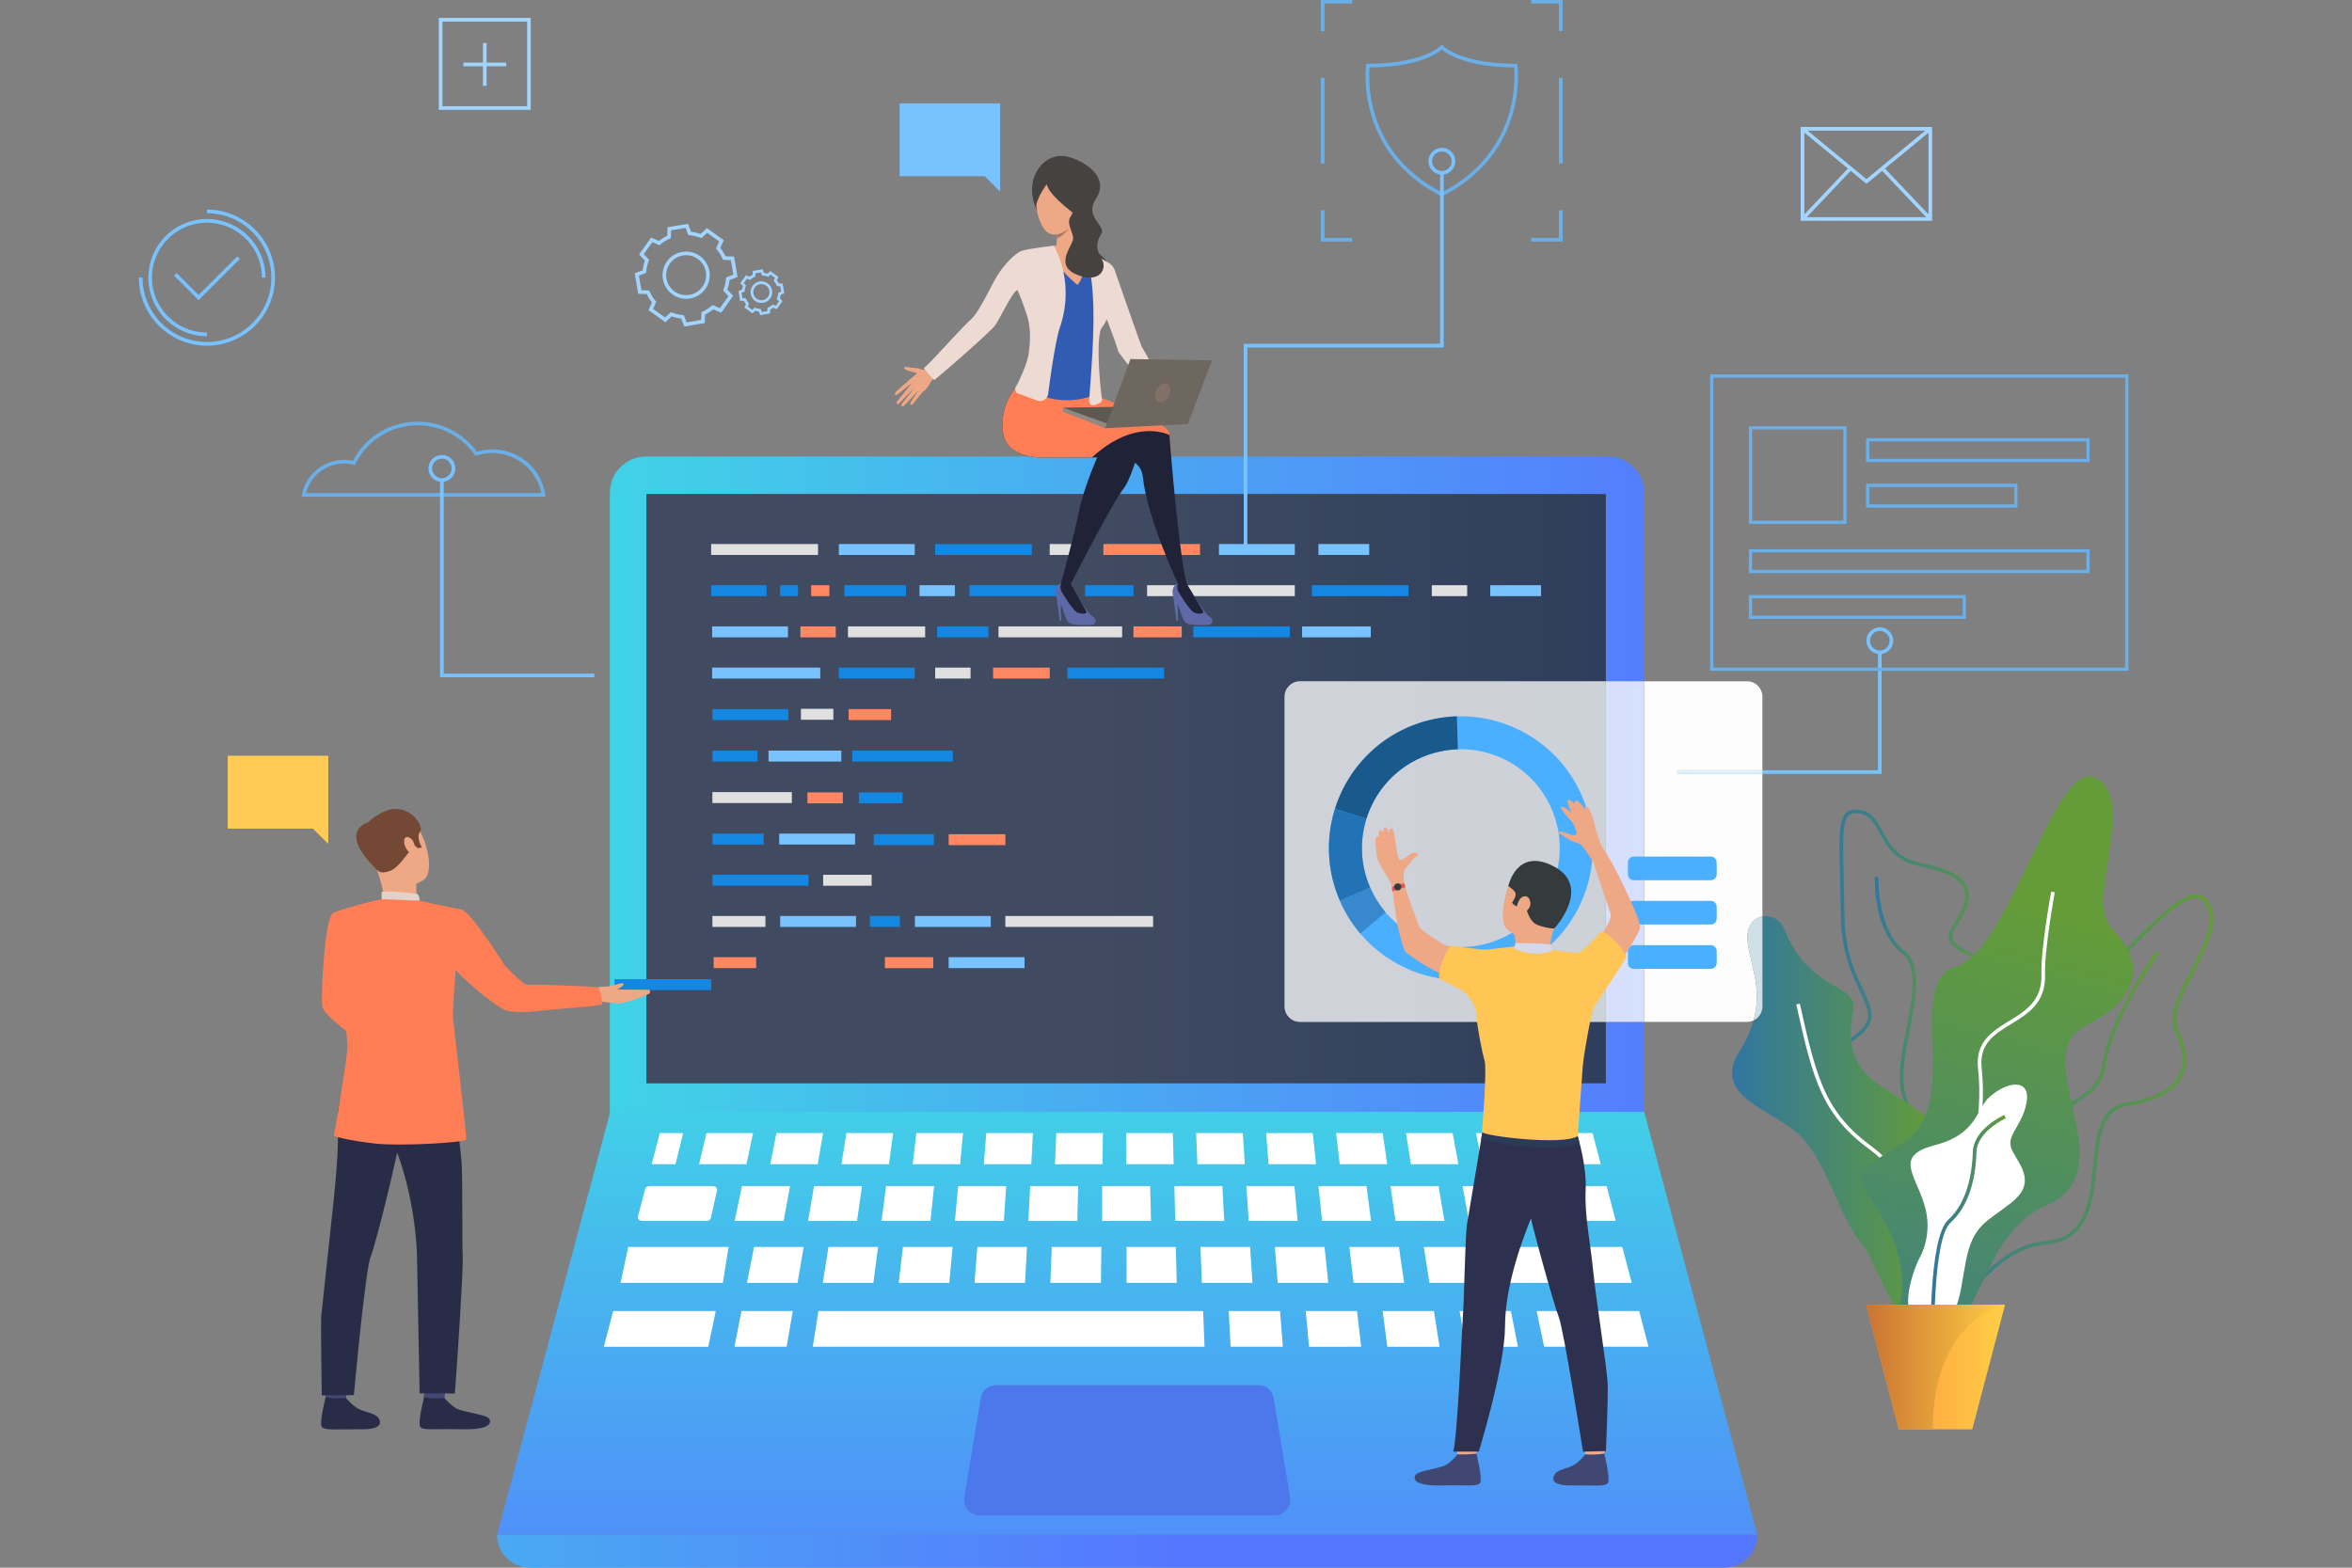 <svg xmlns="http://www.w3.org/2000/svg" xmlns:xlink="http://www.w3.org/1999/xlink" width="990" height="660" xmlns:v="https://vecta.io/nano"><rect width="100%" height="100%" fill="#808080" stroke="none"/><style><![CDATA[.B{fill:#eea886}.C{fill:#1487e3}.D{fill:#78c2ff}.E{fill:#e0e0e0}.F{fill:#ff8761}.G{fill:#ff7e55}.H{fill:#6069a8}.I{fill:#202338}.J{fill:#464240}]]></style><defs><clipPath id="A"><path d="M4546 1352.67H1841.72v1908.37c0 52.3 42.42 94.73 94.74 94.73h2514.8c52.33 0 94.74-42.42 94.74-94.73v-493.1h-100.38v489.7h-2508.3V1716.77h2508.3v160.63H4546v-524.73"/></clipPath><linearGradient x1="1760.15" y1="2354.22" x2="4764.44" y2="2354.22" spreadMethod="pad" id="B" xlink:href="#h"><stop offset="0" stop-color="#40d5e6"/><stop offset="1" stop-color="#57f"/></linearGradient><clipPath id="C"><path d="M4445.62 1716.77h-2508.3v1540.88h2508.3v-489.7h-799.68c-22.17 0-40.14-17.97-40.14-40.14v-810.26c0-22.17 17.97-40.15 40.14-40.15h799.68v-160.63"/></clipPath><linearGradient x1="1937.32" y1="2487.21" x2="4445.62" y2="2487.21" spreadMethod="pad" id="D" xlink:href="#h"><stop offset="0" stop-color="#404b61"/><stop offset=".468" stop-color="#404b61"/><stop offset="1" stop-color="#2f3e5c"/></linearGradient><clipPath id="E"><path d="M5255.93 1060.57c-34.08 155.74 39.56 194.6 110.77 232.18 58.2 30.73 113.17 59.73 110.24 151.52-3.88 121.68 79 165.94 152.14 205 54.4 29.06 105.8 56.5 113.45 111.87 18.45 133.22 141.33 298.8 142.56 300.45l7.64-5.7c-1.23-1.62-122.65-165.27-140.75-296.06-8.33-60.16-61.8-88.72-118.4-118.96-74.14-39.6-150.8-80.53-147.1-196.3 3.12-97.73-57.1-129.5-115.3-160.24-71.2-37.57-138.44-73.06-105.9-221.72z"/></clipPath><linearGradient x1="5247.35" y1="1561.07" x2="5892.731" y2="1561.07" spreadMethod="pad" id="F" xlink:href="#h"><stop offset="0" stop-color="#3076a1"/><stop offset="1" stop-color="#639c38"/></linearGradient><clipPath id="G"><path d="M5203.25 1176.7c30.98-42.92 59.1-64.77 85.88-66.76 37.43-2.77 71.54 32.77 111.04 73.9 50.9 53 108.58 113.08 195.78 120.62 104.73 9.07 114.05 103.14 123.07 194.1 8.06 81.3 15.66 158.1 90.15 168.9 70.2 10.17 115.37 33.73 134.27 70.05 15.76 30.27 12.47 69.36-9.55 113.04-20.85 41.36 9.23 99.62 41.07 161.27 34.55 66.9 70.26 136.07 34.47 178.7-5.4 6.42-11.93 9.68-19.98 9.98-40.43 1.34-109.03-69.25-181.63-144.1-84.15-86.76-171.14-176.42-234.8-176.43l-2.43.04c-57.53 2.14-77.45-64.94-100.5-142.6-25.32-85.36-54.03-182.1-142.78-203.24-70.8-16.87-101.8-26.27-110.36-40.84-6.06-10.27-1.9-25.12 5.02-49.73 5.08-18.12 11.4-40.67 16.16-70.34 18.6-115.96-24.1-182.1-34.88-196.6zm90.08-76.44c-1.63 0-3.26.06-4.9.18-30.8 2.28-60.98 25.7-95 73.63l-2.13 3 2.4 2.82c.54.67 55.08 67.12 35.06 191.9-4.68 29.12-10.92 51.4-15.94 69.28-7.33 26.12-12.16 43.36-4.06 57.13 10.3 17.47 38.08 26.63 116.38 45.28 83.38 19.86 111.25 113.8 135.85 196.68 23.17 78.06 45.1 151.7 109.98 149.4 59.62-2.28 150.16 91.14 230.03 173.5 74.13 76.4 144.08 148.4 188.82 146.98 10.74-.4 19.8-4.9 26.93-13.38 39.88-47.5 2.68-119.54-33.3-189.2-30.7-59.43-59.68-115.57-41.03-152.6 23.45-46.52 26.74-88.63 9.5-121.73-20.4-39.18-67.95-64.45-141.35-75.08-67.1-9.74-74.35-82.92-82.04-160.4-8.95-90.43-19.12-192.9-131.73-202.66-83.62-7.24-140-65.94-189.72-117.73-39.55-41.2-73.93-77-113.72-77z"/></clipPath><linearGradient x1="5191.28" y1="1655.17" x2="6033.917" y2="1655.17" spreadMethod="pad" id="H" xlink:href="#h"><stop offset="0" stop-color="#3076a1"/><stop offset="1" stop-color="#639c38"/></linearGradient><clipPath id="I"><path d="M5098.3 2422.88c-7.45 0-13.04-1.75-17.2-5.28-17.53-14.92-16.17-65.8-13.7-158.15l2.2-105.56c1.06-91.28 28.6-149.52 48.7-192.05 27.67-58.57 44.38-93.9-46-146-35.43-20.43-55.93-43.93-62.65-71.85-13.03-54.2 28.86-118.74 69.38-181.17 15.73-24.25 32-49.3 44.9-73.54 16.74-31.43 33.68-79.7 51.62-130.8 34.87-99.32 74.4-211.9 118.8-215.94 16.95-1.5 34.78 13.84 53 45.7 42.68 74.7 40.25 139.22 37.45 213.96-3.74 99.9-8 213.16 97.78 380.33 42.48 67.17 57.2 120.08 45 161.75-14.95 51-67.57 75.57-114 97.23-34.38 16.04-64.1 29.9-70.1 52.1-2.97 10.97.03 22.73 9.17 35.98 28.8 41.7 38.33 73.1 29.17 96-13.2 33.03-66.8 48.34-117.53 58.95-63.88 13.38-85.63 54-103.1 86.62-13.1 24.43-24.4 45.52-49.7 50.33-4.9.94-9.28 1.4-13.13 1.4zm198.52-1290a33.94 33.94 0 0 0-3.34.16c-50.5 4.6-89.35 115.25-126.9 222.26-17.82 50.76-34.65 98.7-51.05 129.48-12.7 23.88-28.86 48.77-44.5 72.85-41.6 64.1-84.64 130.4-70.63 188.58 7.36 30.6 29.32 56.07 67.14 77.87 82.78 47.7 70.05 74.64 42.15 133.67-20.48 43.32-48.52 102.65-49.6 196l-2.2 105.43c-2.64 98.4-3.96 147.78 17.05 165.65 8.7 7.4 20.87 9.3 38.3 6 29.8-5.67 42.68-29.74 56.33-55.2 17.4-32.5 37.13-69.32 96.66-81.78 55.87-11.7 109.6-27.63 124.43-64.76 10.43-26.1.57-60.43-30.18-104.95-7.45-10.8-10-19.97-7.8-28.06 4.87-17.93 32.7-30.9 64.94-45.95 45.86-21.4 102.95-48.05 119.12-103.2 13.03-44.46-2.05-99.9-46.1-169.5-104.2-164.68-100-276.37-96.3-374.9 2.75-73.02 5.33-141.98-38.7-219.03-19.43-34.02-38.7-50.6-58.78-50.62z"/></clipPath><linearGradient x1="4997.69" y1="1782.66" x2="5541.215" y2="1782.66" spreadMethod="pad" id="J" xlink:href="#h"><stop offset="0" stop-color="#3076a1"/><stop offset="1" stop-color="#639c38"/></linearGradient><clipPath id="K"><path d="M5297.8 1073.84l-9.08 2.87c50.9 160.95-41.2 522.06-68.64 609.94-13.5 43.2-1.03 108.27 11.04 171.18 15.58 81.25 31.7 165.28-9.4 196.77-77.15 59.15-73.08 196-72.88 201.8l9.52-.36c-.04-1.36-4.07-137.73 69.16-193.88 45.77-35.07 29.1-122.03 12.95-206.12-11.83-61.76-24.08-125.6-11.3-166.55 33.97-108.68 119.44-455.1 68.64-615.65z"/></clipPath><linearGradient x1="5148.75" y1="1665.12" x2="5313.545" y2="1665.12" spreadMethod="pad" id="L" xlink:href="#h"><stop offset="0" stop-color="#3076a1"/><stop offset="1" stop-color="#639c38"/></linearGradient><clipPath id="M"><path d="M5229.57 1111.08c-37.23 0-71.77 131.27-119.07 191.46-55.8 71.02-78.63 182.63-144.58 263.8-65.94 81.16-251.1 106.52-169.93 235.88 17.92 28.55 29.28 54.75 36.03 79.08 13.55 6.45 22.9 20.26 22.9 36.26V2153a48.49 48.49 0 0 0 8.93.83c19.6 0 39.78-11.68 48.8-34.57 65.95-167.4 194.74-139.1 179.94-212.3-33.54-165.9 68.63-188.43 170.23-262 101.6-73.55 0-145.8-5.07-259.95s37.9-196.6-7.76-260c-6.96-9.66-13.74-13.9-20.43-13.9"/></clipPath><linearGradient x1="4775.78" y1="1632.46" x2="5307.801" y2="1632.46" spreadMethod="pad" id="N" xlink:href="#h"><stop offset="0" stop-color="#3076a1"/><stop offset="1" stop-color="#639c38"/></linearGradient><clipPath id="O"><path d="M5209.98 1122.3s37.52 92.8-30.77 224.7c-68.3 131.92-123.57 111.62 41.06 213.1 164.62 101.47 1.03 421.1 141.17 461.68 140.14 40.6 261.9 557.93 368.45 492.05 106.55-65.87-35.52-319.55 40.58-395.65 76.1-76.1 86.26-172.95-71.02-251.35-157.3-78.42 111.62-377.77-101.47-469.1s-151.97-449.4-388-275.44z"/></clipPath><linearGradient x1="5131.99" y1="427.07" x2="5579.599" y2="2167.77" spreadMethod="pad" id="P" xlink:href="#h"><stop offset="0" stop-color="#3076a1"/><stop offset="1" stop-color="#639c38"/></linearGradient><clipPath id="Q"><path d="M5295 1024.7c-.27 11.75-5.96 288.5 45.8 335.08 52.86 47.58 63 131.66 64.36 177.53 1.77 59.8 79 95.28 82.3 96.75l3.9-8.68c-.75-.34-75.1-34.53-76.68-88.34-1.7-57.9-14.8-136.9-67.52-184.34-48.53-43.7-42.7-324.95-42.64-327.8z"/></clipPath><linearGradient x1="5294.7" y1="1329.39" x2="5491.38" y2="1329.39" spreadMethod="pad" id="R" xlink:href="#h"><stop offset="0" stop-color="#3076a1"/><stop offset="1" stop-color="#639c38"/></linearGradient><clipPath id="S"><path d="M5489.43 1137.66l-85.87-325.762h-191.9l-85.85 325.762z"/></clipPath><linearGradient x1="5125.82" y1="974.79" x2="5489.433" y2="974.79" spreadMethod="pad" id="T" xlink:href="#h"><stop offset="0" stop-color="#ff9340"/><stop offset="1" stop-color="#ffce45"/></linearGradient><clipPath id="U"><path d="M5489.43 1137.66s-189.02-35.5-189.02-325.762h-88.74l-85.85 325.762z"/></clipPath><linearGradient x1="5125.82" y1="974.79" x2="5489.433" y2="974.79" spreadMethod="pad" id="V" xlink:href="#h"><stop offset="0" stop-color="#c97332"/><stop offset="1" stop-color="#ffce45"/></linearGradient><clipPath id="W"><path d="M4545.9 1641.88H1842.67L1546.85 536.21H4841.7z"/></clipPath><linearGradient x1="3194.28" y1="1748.77" x2="3194.28" y2="83.01" spreadMethod="pad" id="X" xlink:href="#h"><stop offset="0" stop-color="#40d5e6"/><stop offset="1" stop-color="#57f"/></linearGradient><clipPath id="Y"><path d="M4755.62 450.13h-3122.7c-47.53 0-86.07 38.543-86.07 86.082H4841.7c0-47.54-38.54-86.082-86.08-86.082z"/></clipPath><linearGradient x1="19.736" y1="493.16" x2="3314.586" y2="493.16" spreadMethod="pad" id="Z" xlink:href="#h"><stop offset="0" stop-color="#40d5e6"/><stop offset="1" stop-color="#57f"/></linearGradient><clipPath id="a"><path d="M4814.78 1877.4H4546v890.55h268.78c22.17 0 40.15-17.97 40.15-40.14v-192.44h-222.3v-9.54h222.3V2153c-22.95-4.3-42.53-25.42-38.65-64.18 5.92-59.3 39.58-121.68 15.74-207.53-5.22-2.5-11.07-3.9-17.24-3.9"/></clipPath><clipPath id="b"><path d="M4445.62 1877.4H4546v890.55h-100.38z"/></clipPath><linearGradient x1="1760.15" y1="2354.22" x2="4764.44" y2="2354.22" spreadMethod="pad" id="c" xlink:href="#h"><stop offset="0" stop-color="#d1f5f9"/><stop offset="1" stop-color="#d6deff"/></linearGradient><clipPath id="d"><path d="M4445.62 1877.4h-799.68c-22.17 0-40.14 17.98-40.14 40.15v810.26c0 22.17 17.97 40.14 40.14 40.14h799.68V1877.4"/></clipPath><linearGradient x1="1937.32" y1="2487.21" x2="4445.62" y2="2487.21" spreadMethod="pad" id="e" xlink:href="#h"><stop offset="0" stop-color="#d1d4d9"/><stop offset=".468" stop-color="#d1d4d9"/><stop offset="1" stop-color="#cdd1d8"/></linearGradient><clipPath id="f"><path d="M4832.02 1881.3c23.84 85.85-9.82 148.23-15.74 207.53-3.88 38.76 15.7 59.9 38.65 64.18v-235.45c0-16-9.36-29.8-22.9-36.26"/></clipPath><linearGradient x1="4775.78" y1="1632.46" x2="5307.801" y2="1632.46" spreadMethod="pad" id="g" xlink:href="#h"><stop offset="0" stop-color="#cddee9"/><stop offset="1" stop-color="#dae7cf"/></linearGradient><linearGradient id="h" gradientUnits="userSpaceOnUse"/></defs><g transform="matrix(1.61 0 0 -1.61 -39.821 732.464)"><g transform="scale(.1)"><g clip-path="url(#A)"><path d="M4546 1352.67H1841.72v1908.37c0 52.3 42.42 94.73 94.74 94.73h2514.8c52.33 0 94.74-42.42 94.74-94.73v-493.1h-100.38v489.7h-2508.3V1716.77h2508.3v160.63H4546v-524.73" fill="url(#B)"/></g><g clip-path="url(#C)"><path d="M4445.62 1716.77h-2508.3v1540.88h2508.3v-489.7h-799.68c-22.17 0-40.14-17.97-40.14-40.14v-810.26c0-22.17 17.97-40.15 40.14-40.15h799.68v-160.63" fill="url(#D)"/></g></g><path d="M104.757 326.007h61.502c-1.2 6.005-6.592 10.466-12.768 10.466a12.99 12.99 0 0 1-4.102-.66l-.337-.1-.203.3c-3.412 4.842-8.976 7.732-14.887 7.732A18.1 18.1 0 0 1 117.7 333.69l-.17-.34-.37.1c-.795.197-1.616.296-2.44.296-4.714 0-8.813-3.217-9.962-7.73zm62.627-.954h-63.802l.1.568a11.25 11.25 0 0 0 11.026 9.07 11.15 11.15 0 0 0 2.3-.239c3.324 6.317 9.782 10.225 16.943 10.225 6.103 0 11.856-2.928 15.462-7.852a13.94 13.94 0 0 0 4.067.602c6.942 0 12.75-4.973 13.808-11.824l.085-.55m215.433 112.273c-.287-3.033-1.24-22.25 18.885-32.666 20.127 10.416 19.173 29.633 18.886 32.666-12.5.078-17.586 3.56-18.886 4.664-1.3-1.105-6.387-4.586-18.885-4.664zm18.885-33.738l-.216.1c-22.642 11.56-19.6 33.947-19.568 34.172l.06.408h.4c14.396 0 18.92 4.64 18.964 4.685l.35.373.35-.374c.043-.045 4.567-4.684 18.962-4.684h.4l.06-.408c.033-.225 3.074-22.612-19.57-34.172l-.216-.1" fill="#6aafe8"/><g transform="scale(.1)"><g clip-path="url(#E)"><path d="M5255.93 1060.57c-34.08 155.74 39.56 194.6 110.77 232.18 58.2 30.73 113.17 59.73 110.24 151.52-3.88 121.68 79 165.94 152.14 205 54.4 29.06 105.8 56.5 113.45 111.87 18.45 133.22 141.33 298.8 142.56 300.45l7.64-5.7c-1.23-1.62-122.65-165.27-140.75-296.06-8.33-60.16-61.8-88.72-118.4-118.96-74.14-39.6-150.8-80.53-147.1-196.3 3.12-97.73-57.1-129.5-115.3-160.24-71.2-37.57-138.44-73.06-105.9-221.72l-9.3-2.04" fill="url(#F)"/></g><g clip-path="url(#G)"><path d="M5203.25 1176.7c30.98-42.92 59.1-64.77 85.88-66.76 37.43-2.77 71.54 32.77 111.04 73.9 50.9 53 108.58 113.08 195.78 120.62 104.73 9.07 114.05 103.14 123.07 194.1 8.06 81.3 15.66 158.1 90.15 168.9 70.2 10.17 115.37 33.73 134.27 70.05 15.76 30.27 12.47 69.36-9.55 113.04-20.85 41.36 9.23 99.62 41.07 161.27 34.55 66.9 70.26 136.07 34.47 178.7-5.4 6.42-11.93 9.68-19.98 9.98-40.43 1.34-109.03-69.25-181.63-144.1-84.15-86.76-171.14-176.42-234.8-176.43l-2.43.04c-57.53 2.14-77.45-64.94-100.5-142.6-25.32-85.36-54.03-182.1-142.78-203.24-70.8-16.87-101.8-26.27-110.36-40.84-6.06-10.27-1.9-25.12 5.02-49.73 5.08-18.12 11.4-40.67 16.16-70.34 18.6-115.96-24.1-182.1-34.88-196.6zm90.08-76.44c-1.63 0-3.26.06-4.9.18-30.8 2.28-60.98 25.7-95 73.63l-2.13 3 2.4 2.82c.54.67 55.08 67.12 35.06 191.9-4.68 29.12-10.92 51.4-15.94 69.28-7.33 26.12-12.16 43.36-4.06 57.13 10.3 17.47 38.08 26.63 116.38 45.28 83.38 19.86 111.25 113.8 135.85 196.68 23.17 78.06 45.1 151.7 109.98 149.4 59.62-2.28 150.16 91.14 230.03 173.5 74.13 76.4 144.08 148.4 188.82 146.98 10.74-.4 19.8-4.9 26.93-13.38 39.88-47.5 2.68-119.54-33.3-189.2-30.7-59.43-59.68-115.57-41.03-152.6 23.45-46.52 26.74-88.63 9.5-121.73-20.4-39.18-67.95-64.45-141.35-75.08-67.1-9.74-74.35-82.92-82.04-160.4-8.95-90.43-19.12-192.9-131.73-202.66-83.62-7.24-140-65.94-189.72-117.73-39.55-41.2-73.93-77-113.72-77" fill="url(#H)"/></g><g clip-path="url(#I)"><path d="M5098.3 2422.88c-7.45 0-13.04-1.75-17.2-5.28-17.53-14.92-16.17-65.8-13.7-158.15l2.2-105.56c1.06-91.28 28.6-149.52 48.7-192.05 27.67-58.57 44.38-93.9-46-146-35.43-20.43-55.93-43.93-62.65-71.85-13.03-54.2 28.86-118.74 69.38-181.17 15.73-24.25 32-49.3 44.9-73.54 16.74-31.43 33.68-79.7 51.62-130.8 34.87-99.32 74.4-211.9 118.8-215.94 16.95-1.5 34.78 13.84 53 45.7 42.68 74.7 40.25 139.22 37.45 213.96-3.74 99.9-8 213.16 97.78 380.33 42.48 67.17 57.2 120.08 45 161.75-14.95 51-67.57 75.57-114 97.23-34.38 16.04-64.1 29.9-70.1 52.1-2.97 10.97.03 22.73 9.17 35.98 28.8 41.7 38.33 73.1 29.17 96-13.2 33.03-66.8 48.34-117.53 58.95-63.88 13.38-85.63 54-103.1 86.62-13.1 24.43-24.4 45.52-49.7 50.33-4.9.94-9.28 1.4-13.13 1.4zm198.52-1290a33.94 33.94 0 0 0-3.34.16c-50.5 4.6-89.35 115.25-126.9 222.26-17.82 50.76-34.65 98.7-51.05 129.48-12.7 23.88-28.86 48.77-44.5 72.85-41.6 64.1-84.64 130.4-70.63 188.58 7.36 30.6 29.32 56.07 67.14 77.87 82.78 47.7 70.05 74.64 42.15 133.67-20.48 43.32-48.52 102.65-49.6 196l-2.2 105.43c-2.64 98.4-3.96 147.78 17.05 165.65 8.7 7.4 20.87 9.3 38.3 6 29.8-5.67 42.68-29.74 56.33-55.2 17.4-32.5 37.13-69.32 96.66-81.78 55.87-11.7 109.6-27.63 124.43-64.76 10.43-26.1.57-60.43-30.18-104.95-7.45-10.8-10-19.97-7.8-28.06 4.87-17.93 32.7-30.9 64.94-45.95 45.86-21.4 102.95-48.05 119.12-103.2 13.03-44.46-2.05-99.9-46.1-169.5-104.2-164.68-100-276.37-96.3-374.9 2.75-73.02 5.33-141.98-38.7-219.03-19.43-34.02-38.7-50.6-58.78-50.62" fill="url(#J)"/></g><g clip-path="url(#K)"><path d="M5297.8 1073.84l-9.08 2.87c50.9 160.95-41.2 522.06-68.64 609.94-13.5 43.2-1.03 108.27 11.04 171.18 15.58 81.25 31.7 165.28-9.4 196.77-77.15 59.15-73.08 196-72.88 201.8l9.52-.36c-.04-1.36-4.07-137.73 69.16-193.88 45.77-35.07 29.1-122.03 12.95-206.12-11.83-61.76-24.08-125.6-11.3-166.55 33.97-108.68 119.44-455.1 68.64-615.65" fill="url(#L)"/></g><g clip-path="url(#M)"><path d="M5229.57 1111.08c-37.23 0-71.77 131.27-119.07 191.46-55.8 71.02-78.63 182.63-144.58 263.8-65.94 81.16-251.1 106.52-169.93 235.88 17.92 28.55 29.28 54.75 36.03 79.08 13.55 6.45 22.9 20.26 22.9 36.26V2153a48.49 48.49 0 0 0 8.93.83c19.6 0 39.78-11.68 48.8-34.57 65.95-167.4 194.74-139.1 179.94-212.3-33.54-165.9 68.63-188.43 170.23-262 101.6-73.55 0-145.8-5.07-259.95s37.9-196.6-7.76-260c-6.96-9.66-13.74-13.9-20.43-13.9" fill="url(#N)"/></g></g><path d="M532.392 111.03c-.056.337-5.696 33.77-18.325 42.934-12.878 9.343-15.218 17.974-19.716 38.328l.93.205c4.443-20.102 6.748-28.624 19.344-37.763 12.946-9.39 18.477-42.158 18.707-43.548l-.94-.156" fill="#fff"/><g clip-path="url(#O)" transform="scale(.1)"><path d="M5209.98 1122.3s37.52 92.8-30.77 224.7c-68.3 131.92-123.57 111.62 41.06 213.1 164.62 101.47 1.03 421.1 141.17 461.68 140.14 40.6 261.9 557.93 368.45 492.05 106.55-65.87-35.52-319.55 40.58-395.65 76.1-76.1 86.26-172.95-71.02-251.35-157.3-78.42 111.62-377.77-101.47-469.1s-151.97-449.4-388-275.44" fill="url(#P)"/></g><g fill="#fff"><path d="M527.507 102.387c-.024.12-2.315 12 4.924 27.353 7.375 15.64 10.905 32.74 9.444 45.74-.793 7.04 3.716 9.793 8.08 12.457 4.294 2.622 8.734 5.333 8.49 12.27-.22 6.266 2.43 20.955 2.544 21.577l.938-.17c-.028-.15-2.748-15.21-2.53-21.373.264-7.493-4.418-10.35-8.946-13.115-4.296-2.624-8.353-5.1-7.628-11.537 1.48-13.168-2.08-30.458-9.53-46.25-7.096-15.05-4.876-26.644-4.852-26.76l-.934-.19"/><path d="M544.726 167.952c4.785 4.444 11.113 5.085 9.795-1.508s-5.84-8.477-3.578-12.62 6.027-8.288-.377-13.375-9.984-5.65-11.868-15.26-1.507-16.167-9.796-16.577-5.086 11.68-2.45 17.144c0 0 3.956 6.233 1.318 14.42s-7.723 12.606 3.015 15.387 10.714 9.393 13.94 12.4"/></g><g transform="scale(.1)"><g clip-path="url(#Q)"><path d="M5295 1024.7c-.27 11.75-5.96 288.5 45.8 335.08 52.86 47.58 63 131.66 64.36 177.53 1.77 59.8 79 95.28 82.3 96.75l3.9-8.68c-.75-.34-75.1-34.53-76.68-88.34-1.7-57.9-14.8-136.9-67.52-184.34-48.53-43.7-42.7-324.95-42.64-327.8l-9.53-.2" fill="url(#R)"/></g><g clip-path="url(#S)"><path d="M5489.43 1137.66l-85.87-325.762h-191.9l-85.85 325.762h363.6" fill="url(#T)"/></g><g clip-path="url(#U)"><path d="M5489.43 1137.66s-189.02-35.5-189.02-325.762h-88.74l-85.85 325.762h363.6" fill="url(#V)"/></g></g><path d="M210.667 196.032h-25.272v2.862h25.272v-2.862" class="C"/><path d="M180.12 277.845h-40.335v51.582h.953v-50.63h39.382v-.953m170.727 33.99h-.953v53.2h51.33v44.732h.954V364.07h-51.33v-52.236m165.822-59.25h-53.407v.954h52.453v31h.954v-31.965" class="D"/><path d="M117.385 209.485s-1.143-16.046 1.99-17.966c1.964-1.204 9.795-5.26 9.563-6.023s-4.422-6.77-4.422-6.77-15.042 9.905-15.527 13.026c-.474 3.05.74 23.495 2.808 24.437 1.55.706 2.366.122 4.32-1.327 2.738-2.033 1.268-5.378 1.268-5.378" class="G"/><path d="M115.636 92.71l-.525-3.734c-.06-.488-5.204.287-5.204.287l-.417 3.865s5.504.04 6.146-.418" fill="#424773"/><path d="M115.166 89.4s1.628-1.957 3.206-2.8 4.053-1.2 4.987-2.074c.672-.637 2.45-3.38-4.098-3.324s-9.705-.388-10.406.664 1.015 7.763 1.015 7.763 1.55-.557 5.296-.22" fill="#292c47"/><path d="M141.386 92.71l-.527-3.734c-.06-.488-5.203.287-5.203.287l-.416 3.865s5.504.04 6.146-.418" fill="#424773"/><g fill="#292c47"><path d="M140.915 89.4s1.63-1.957 3.206-2.8 7.38-1.553 8.3-2.436c.673-.637 1.792-3.203-7.42-2.962-6.547.17-9.705-.388-10.408.664s1.016 7.763 1.016 7.763 1.46-.595 5.296-.22m-23.433 86.73s-4.834-7.682-4.474-14.624-.43-14.36-1.157-21.613l-3.135-29.237c-.12-4.326.158-20.6.158-20.6l8.385.063s2.977 32.878 4.42 36.293 7.363 28.115 7.604 30.847-11.8 18.872-11.8 18.872"/><path d="M142.93 175.098l2.39-23.125c.48-4.25.152-22.662.39-25.32s-1.606-30.746-2.06-36.095l-9.217.058-.636 33.764c0 11.04-2.833 23.893-6.08 31.178s-10.676 7.457-12.67 20.972c0 0 25.18 2.853 27.882-1.433"/></g><g class="B"><path d="M122.59 240.898s5.76 3.848 9.805-.274 6.033-13.812 3.13-15.747-7.833-2.44-10.172.184-4.836 6.626-5.45 9.548 1.226 5.06 2.687 6.29"/><path d="M133.564 224.225s-.075-4.05.37-4.912-8.406-.885-8.406-.885-.72 4.694-2.082 8.66 10.117-2.863 10.117-2.863"/></g><path d="M123.67 227.153s.826-.84 3.164.112 4.538 4.88 5.467 5.473.8 1.192.8 1.192l.854-.778 1.092.187s-1.663 2.657-.46 4.184-3.74 8.99-10.886 4.434c0 0-5.59-3.058-4.573-6.407s2.803-7.02 4.54-8.397" fill="#754836"/><path d="M134.46 219.417s-.027 1.648-.775 1.807-8.25.88-9.168.518v-1.92s1.77-1.088 9.943-.405" fill="#e2d2ca"/><path d="M132.648 235.13c-.27.54-2.106 1.827-2.25-.05s1.805-3.895 2.535-3.512.4 2.197-.285 3.56" class="B"/><path d="M120.924 239.907s-8.238-2.21 2.41-12.435l-2.41 12.435" fill="#754836"/><path d="M194.525 196.108l-8.395.078c.725.42 1.896 1.18 1.637 1.525-.37.492-2.747-.59-3.713-.688-.886-.1-2.37.024-3.498-.387l-2.65-1.13 2.43-2.25 5.676-.72c2.1-.147 8.485 2.342 8.6 2.72.19.68-.076.85-.076.85" class="B"/><path d="M145.42 217.132c-5.34.938-10.96 2.285-10.96 2.285l-9.943.406s-9.125-2.01-12.72-3.633c-.34-.154-.34-8.14-1.278-10.235l2.98-6.286s1.72-12.452 2.078-17.99c.164-2.543-3.55-23.84-3.55-23.84s3.978-1.17 10.765-1.92 23.742.27 23.848 1.07-3.283 29.845-3.434 31.35c-.23 2.308.667 12.974.667 12.974 1.28-1.716 8.67-8.16 12.28-10.206 2.567-1.456 8.864-.566 10.72-.378 4.014.412 15.104 1.205 15.32 1.6.173.236-.638 4.28-1.102 4.435-.406.135-14.722.842-18.313.657-1.457-.077-6.2 5.23-6.2 5.23s-8.205 13.156-11.15 14.48" class="G"/><path d="M84.27 257.324h26.282v-23.06l-4.012 4.01H84.27v19.05" fill="#ffcb55"/><g fill="#6aafe8"><path d="M482.82 318.8h23.832v23.832H482.82zm24.683-.852h-25.535v25.535h25.535v-25.535m5.957 17.024h56.745v4.54H513.46zm57.596-.85H512.6v6.242h58.445v-6.242m-88.235-28.178h87.385v4.54H482.82zm88.236-.85h-89.088v6.24h89.088v-6.24m-88.236-11.137h55.04v4.54h-55.04zm55.892-.852h-56.744v6.243h56.744v-6.243"/><path d="M513.46 323.065h37.877v4.54H513.46zm38.73-.852H512.6v6.243h39.578v-6.243m-79.51-41.83h107.67v75.825h-107.67zm108.523-.85H471.826v77.527H581.2v-77.53M433.26 391.78h-8.183v.954h7.23v7.223h.953v-8.177m-55.027 0h-8.185v8.177h.955v-7.223h7.23v-.954m-7.227 55.024h-.954v8.184h8.178v-.954h-7.224v-7.23m62.254.003h-.953v7.223h-7.23v.954h8.183v-8.177m0-34.632h-.953v22.413h.953v-22.413m-62.257 0h-.955v22.413h.955v-22.413"/></g><path d="M140.262 335c-1.406 0-2.55-1.143-2.55-2.548s1.144-2.55 2.55-2.55a2.55 2.55 0 0 1 2.548 2.549 2.55 2.55 0 0 1-2.548 2.548zm0-6.05a3.51 3.51 0 0 0-3.503 3.503c0 1.93 1.57 3.502 3.503 3.502s3.502-1.57 3.502-3.502-1.57-3.503-3.502-3.503M401.7 415.33c-1.405 0-2.55-1.143-2.55-2.55s1.144-2.55 2.55-2.55 2.55 1.144 2.55 2.55a2.55 2.55 0 0 1-2.549 2.549zm0-6.052a3.51 3.51 0 0 0-3.502 3.503c0 1.93 1.57 3.502 3.502 3.502a3.51 3.51 0 0 0 3.503-3.502 3.51 3.51 0 0 0-3.503-3.503m114.494-119.32c-1.405 0-2.55-1.144-2.55-2.55s1.145-2.55 2.55-2.55 2.55 1.144 2.55 2.55-1.144 2.55-2.55 2.55zm0-6.052a3.51 3.51 0 0 0-3.503 3.503 3.51 3.51 0 0 0 3.503 3.503 3.51 3.51 0 0 0 3.502-3.503 3.51 3.51 0 0 0-3.502-3.503" class="D"/><g fill="#a1d4ff"><path d="M140.404 427.164h22.135V449.3h-22.135zm23.1-.953H139.45v24.043h24.042V426.2m-11.544 6.284h-.953V443.7h.953v-11.206"/><path d="M157.074 437.62H145.87v.954h11.205v-.954m339.39-39.458h32.458v22.626h-32.458zm33.412-.954H495.5v24.533h34.367v-24.533"/><path d="M512.693 406.882l-17.01 14.014.607.736 16.402-13.515 16.404 13.515.606-.736-17-14.014"/><path d="M529.054 397.357L516.72 410.36l.693.657 12.334-13.005-.692-.656m-32.722.001l-.692.656 12.334 13.005.692-.657-12.334-13.004m-272.535-16.694a2.11 2.11 0 0 1-1.722-.886 2.1 2.1 0 0 1-.362-1.574c.094-.556.4-1.043.858-1.37s1.017-.455 1.574-.362a2.1 2.1 0 0 1 1.368.858c.327.46.456 1.018.362 1.574s-.398 1.042-.857 1.368a2.1 2.1 0 0 1-1.221.391zm-.01-4.936a2.8 2.8 0 0 0-1.632.524 2.83 2.83 0 0 0-.664 3.94 2.83 2.83 0 0 0 3.94.664 2.81 2.81 0 0 0 1.15-1.833 2.8 2.8 0 0 0-2.318-3.255 2.82 2.82 0 0 0-.475-.04zm-1.768-1.2l.2-.08c.38-.146.777-.237 1.186-.272l.222-.02.307-.8 1.408.237.027.857.205.092a4.36 4.36 0 0 1 1.03.644l.172.145.783-.35.827 1.163-.587.625.08.2c.147.378.236.777.273 1.185l.02.223.8.306-.236 1.408-.858.028-.092.204a4.37 4.37 0 0 1-.644 1.031l-.145.17.35.782-1.162.828-.626-.586-.2.08a4.37 4.37 0 0 1-1.185.271l-.222.02-.308.8-1.407-.237-.028-.858-.205-.1a4.39 4.39 0 0 1-1.031-.645l-.17-.144-.783.35-.828-1.163.587-.625-.08-.2c-.145-.378-.237-.777-.272-1.185l-.02-.223-.8-.307.238-1.407.858-.028.1-.204a4.34 4.34 0 0 1 .646-1.031l.144-.17-.35-.783 1.162-.828zm1.465-1.975l-.358.935c-.32.042-.634.114-.94.215l-.73-.684-2.117 1.507.4.913a4.9 4.9 0 0 0-.513.818l-1 .032-.43 2.563.935.358a4.93 4.93 0 0 0 .216.94l-.685.73 1.507 2.117.913-.408a5.05 5.05 0 0 0 .818.512l.032 1 2.562.43.358-.934a5.01 5.01 0 0 0 .94-.216l.73.685 2.118-1.507-.4-.914a5.01 5.01 0 0 0 .512-.818l1-.03.43-2.563-.934-.358a5.1 5.1 0 0 0-.217-.941l.686-.73-1.508-2.118-.913.408a5.07 5.07 0 0 0-.817-.512l-.033-1-2.563-.432m-19.357 15.656a5.21 5.21 0 0 1-4.256-2.19 5.18 5.18 0 0 1-.895-3.892c.23-1.374.984-2.575 2.12-3.383 2.344-1.668 5.608-1.118 7.276 1.226.807 1.134 1.125 2.517.894 3.9a5.18 5.18 0 0 1-2.12 3.383 5.19 5.19 0 0 1-3.018.965zm-.015-11.383c-1.237 0-2.487.37-3.57 1.14a6.18 6.18 0 0 0-1.449 8.605 6.18 6.18 0 0 0 8.605 1.449 6.18 6.18 0 0 0 1.45-8.604c-1.202-1.7-3.106-2.6-5.036-2.6zm-4.005-3.498l.28-.106a10.42 10.42 0 0 1 2.828-.65l.298-.026.732-1.9 3.8.642.065 2.044.272.122a10.37 10.37 0 0 1 2.46 1.539l.23.192 1.867-.833 2.24 3.148-1.398 1.5.106.28a10.4 10.4 0 0 1 .649 2.828l.025.298 1.9.732-.643 3.8-2.044.065-.122.272c-.397.9-.916 1.72-1.54 2.46l-.192.23.833 1.867-3.146 2.24-1.492-1.4-.278.107a10.37 10.37 0 0 1-2.828.648l-.3.026-.73 1.9-3.8-.64-.065-2.045-.273-.122a10.41 10.41 0 0 1-2.46-1.539l-.228-.192-1.867.833-2.24-3.147 1.4-1.5-.108-.28a10.4 10.4 0 0 1-.648-2.828l-.026-.298-1.9-.73.642-3.8 2.045-.064.12-.273a10.38 10.38 0 0 1 1.54-2.46l.2-.23-.833-1.866 3.148-2.24zm3.525-3.76l-.8 2.086c-.856.096-1.697.288-2.505.573l-1.627-1.527-4.42 3.146.9 2.038a11.31 11.31 0 0 0-1.363 2.18l-2.233.07-.9 5.35 2.086.798a11.35 11.35 0 0 0 .574 2.506l-1.527 1.627 3.144 4.42 2.04-.9c.67.535 1.403.992 2.18 1.364l.07 2.232 5.35.902.8-2.086a11.39 11.39 0 0 0 2.506-.575l1.627 1.528 4.42-3.146-.9-2.037a11.43 11.43 0 0 0 1.365-2.18l2.23-.07.902-5.35-2.086-.798a11.31 11.31 0 0 0-.575-2.506l1.53-1.627-3.147-4.42-2.037.9c-.67-.535-1.402-.992-2.18-1.364l-.07-2.232-5.35-.9"/></g><path d="M78.836 367.03a15.34 15.34 0 0 0-15.318 15.32 15.34 15.34 0 0 0 15.318 15.319 15.34 15.34 0 0 0 15.319-15.319H93.2c0 7.92-6.445 14.365-14.365 14.365S64.47 390.27 64.47 382.35s6.443-14.366 14.365-14.366zm0-2.473c-9.8 0-17.793 7.982-17.793 17.793h.953c0-9.286 7.555-16.84 16.84-16.84s16.84 7.553 16.84 16.84-7.555 16.84-16.84 16.84v.954c9.8 0 17.793-7.982 17.793-17.793s-7.982-17.793-17.793-17.793m-2.18 11.897l-6.418 6.418.675.674 5.743-5.743 10.103 10.103.674-.674-10.777-10.778" class="D"/><g clip-path="url(#W)" transform="scale(.1)"><path d="M4545.9 1641.88H1842.67L1546.85 536.21H4841.7l-295.8 1105.67" fill="url(#X)"/></g><g fill="#fff"><path d="M194.494 144.8h16.608c.694 0 1.218-.54 1.088-1.122l-1.608-7.225c-.1-.445-.557-.767-1.088-.767H192.6c-.7 0-1.236.56-1.08 1.15l1.893 7.224c.112.43.56.74 1.08.74m24.225 0h12.555l-1.67-9.114h-12.795l1.9 9.114m18.844 0h12.555l-1.313-9.114-12.796-.013 1.554 9.127m18.833 0h12.556l-.955-9.114H255.2l1.194 9.114m18.836 0h12.556l-.598-9.114h-12.794l.836 9.114m18.832 0h12.557l-.238-9.114-12.796-.013.477 9.127m150.713 0H425.93l2.03-9.114h19.192l-2.387 9.114m-25.112 0h-12.556l1.672-9.114h12.794l-1.9 9.114"/><path d="M400.82 144.8h-12.557l1.313-9.114 12.797-.013-1.553 9.127m-18.834 0H369.43l.955-9.114h12.795l-1.193 9.114m-18.835 0h-12.557l.598-9.114h12.794l-.835 9.114m-18.834 0H331.76l.24-9.114 12.795-.013-.478 9.127m-31.43 0h12.557l.207-9.114h-12.764v9.114M188.97 128.885h26.238l-1.496-9.403h-26.734l1.992 9.403m259.9 0h-32.43l1.848-9.403h33.047l-2.463 9.403m-38.92 0H396.97l1.478-9.403h13.218l-1.724 9.403m-19.457 0h-12.973l1.1-9.403h13.218l-1.354 9.403m-19.46 0h-12.973l.738-9.403h13.22l-.984 9.403m-19.46 0h-12.973l.37-9.403h13.22l-.615 9.403m-166.52-16.76h26.823l-1.957-9.34h-27.313l2.447 9.34"/><path d="M218.58 112.125H232l-1.6-9.34h-13.656l1.835 9.34m20.117 0h100.578l.374-9.34h-102.42l1.468 9.34m107.292 0h13.4l.734-9.34h-13.656l-.488 9.34m20.127 0h13.4l1.1-9.34H366.96l-.855 9.34m20.117 0h13.4l1.47-9.34h-13.656l-1.223 9.34m20.127 0h13.4l1.835-9.34H407.93l-1.6 9.34"/><path d="M426.457 112.125h26.822l2.446-9.34h-27.3l-1.957 9.34m-94.322 16.76H319.27v-9.403h13.114l-.247 9.403m-19.46 0h-12.972l-.37-9.403h13.22l.124 9.403m-19.46 0h-12.97l-.74-9.403h13.22l.492 9.403m-19.462 0H260.8l-1.1-9.403h13.22l.862 9.403m-19.47 0H241.33l-1.48-9.403h13.22l1.232 9.403m-19.46 0H221.87l-1.847-9.403h13.22l1.6 9.403m-39.736 21.633l2.13 8.137h6.096l-2-8.137h-6.238m14.325 8.137h12.192l-1.706-8.137H207.51l1.92 8.137m18.29 0h12.192l-1.385-8.137H226.12l1.6 8.137m18.3 0h12.2l-1.066-8.137H244.73l1.28 8.137m18.287 0H276.5l-.746-8.137h-12.406l.96 8.137m18.278 0h12.193l-.426-8.137h-12.406l.64 8.137m18.288 0h12.193l-.107-8.137h-12.405l.32 8.137m18.288 0h12.193l.213-8.137h-12.406v8.137m18.29 0h12.193l.533-8.137h-12.406l-.32 8.137m18.29 0h12.193l.853-8.137h-12.406l-.64 8.137m18.288 0h12.193l1.172-8.137H375l-.96 8.137m18.28 0h12.193l1.492-8.137H393.6l-1.28 8.137m18.3 0h12.2l1.813-8.137h-12.406l-1.6 8.137m18.29 0H441.1l2.132-8.137h-12.406l-1.918 8.137"/></g><g clip-path="url(#Y)" transform="scale(.1)"><path d="M4755.62 450.13h-3122.7c-47.53 0-86.07 38.543-86.07 86.082H4841.7c0-47.54-38.54-86.082-86.08-86.082" fill="url(#Z)"/></g><path d="M357.73 89.35a4.03 4.03 0 0 1-3.979 3.374h-68.648a4.03 4.03 0 0 1-3.977-3.374l-4.29-25.953c-.406-2.456 1.49-4.688 3.977-4.688h77.227c2.49 0 4.383 2.232 3.978 4.688l-4.29 25.953" fill="#4d78eb"/><path d="M238.6 309.83h-27.944v2.86H238.6v-2.86m27.996-21.543H246.43v2.86h20.175v-2.86" class="E"/><path d="M283.136 288.287H269.75v2.86h13.387v-2.86m-58.764-54.18h-13.388v2.862h13.388v-2.862" class="C"/><path d="M318.107 288.287h-32.324v2.86h32.324v-2.86m-86.352-43.327h-20.77v2.86h20.77v-2.86m20.865-21.623h-12.68v2.86h12.68v-2.86" class="E"/><path d="M236.107 223.337h-25.122v2.86h25.122v-2.86" class="C"/><path d="M224.84 212.564h-13.856v2.862h13.856v-2.862" class="E"/><path d="M263.883 309.83h-19.837v2.86h19.837v-2.86" class="D"/><path d="M263.883 277.514h-19.837v2.86h19.837v-2.86" class="C"/><path d="M242.604 266.742h-8.476v2.862h8.476v-2.862" class="E"/><path d="M244.69 255.812h-19.038v2.86h19.038v-2.86" class="D"/><path d="M273.85 255.812h-26.28v2.86h26.28v-2.86m-43.028 10.85h-19.837v2.86h19.837v-2.86m-8.067-10.85h-11.77v2.86h11.77v-2.86" class="C"/><path d="M257.705 266.663H246.6v2.86h11.105v-2.86m-35.285-64.87h-11.103v2.86h11.103v-2.86" class="F"/><path d="M230.742 288.287h-19.836v2.86h19.836v-2.86m17.543-54.18h-19.837v2.862h19.837v-2.862m.245-21.544h-19.836v2.862h19.836v-2.862m35.237 0H263.93v2.862h19.836v-2.862m-44.583 64.95h-28.277v2.86h28.277v-2.86M363.25 309.83h-19.836v2.86h19.836v-2.86m-70.666-108.037h-19.836v2.86h19.836v-2.86M382.7 309.83h-13.28v2.86h13.28v-2.86m44.925-10.77h-13.278v2.86h13.278v-2.86" class="D"/><path d="M294.498 309.83h-25.274v2.86h25.274v-2.86m98.47-10.77h-25.272v2.86h25.272v-2.86m-30.995-10.773H336.7v2.86h25.273v-2.86m-32.905-10.773h-25.273v2.86h25.273v-2.86" class="C"/><path d="M383.118 288.287h-17.966v2.86h17.966v-2.86" class="D"/><path d="M338.46 309.83H313.2v2.86h25.272v-2.86m-39.292-32.316h-14.82v2.86h14.818v-2.86m-11.602-43.564h-14.818v2.862h14.818v-2.862" class="F"/><path d="M308.42 309.83h-9.252v2.86h9.252v-2.86m-29.946-32.316h-9.25v2.86h9.25v-2.86m129.84 21.546h-9.252v2.86h9.252v-2.86" class="E"/><path d="M225.14 299.06h-14.473v2.86h14.473v-2.86m35.568-54.18h-11.425v2.86h11.425v-2.86m-27.343 54.18h-4.672v2.86h4.672v-2.86" class="C"/><path d="M363.25 299.06h-38.625v2.86h38.625v-2.86m-37.06-86.496h-38.625v2.862H326.2v-2.862" class="E"/><path d="M241.567 299.06H236.8v2.86h4.768v-2.86" class="F"/><path d="M321.057 299.06H308.42v2.86h12.636v-2.86" class="C"/><path d="M333.694 288.287h-12.637v2.86h12.637v-2.86m-64.978-86.494H256.08v2.86h12.636v-2.86" class="F"/><path d="M305.076 299.06H278.2v2.86h26.887v-2.86m-36.207-65.1h-15.708v2.862h15.708v-2.862m-8.863-21.386h-7.855v2.862h7.855v-2.862" class="C"/><path d="M274.375 299.06h-9.252v2.86h9.252v-2.86" class="D"/><path d="M243.236 288.287h-9.25v2.86h9.25v-2.86m1.844-43.407h-9.25v2.86h9.25v-2.86" class="F"/><path d="M261.595 299.06h-16.118v2.86h16.118v-2.86" class="C"/><g transform="scale(.1)"><g clip-path="url(#a)"><path d="M4546 1877.4h309.86v890.55H4546z" fill="#fdfdfd"/></g><g clip-path="url(#b)"><path d="M4445.62 1877.4H4546v890.55h-100.38z" fill="url(#c)"/></g><g clip-path="url(#d)"><path d="M4445.62 1877.4h-799.68c-22.17 0-40.14 17.98-40.14 40.15v810.26c0 22.17 17.97 40.14 40.14 40.14h799.68V1877.4" fill="url(#e)"/></g><g clip-path="url(#f)"><path d="M4832.02 1881.3c23.84 85.85-9.82 148.23-15.74 207.53-3.88 38.76 15.7 59.9 38.65 64.18v-235.45c0-16-9.36-29.8-22.9-36.26" fill="url(#g)"/></g></g><path d="M463.263 252.583h22.23v.954h-22.23z" fill="#dff0ff"/><path d="M472.003 224.775h-20.125a1.54 1.54 0 0 0-1.541 1.539v3.1a1.54 1.54 0 0 0 1.541 1.54h20.125a1.54 1.54 0 0 0 1.541-1.54v-3.1a1.54 1.54 0 0 0-1.541-1.539m0-11.585h-20.125a1.54 1.54 0 0 0-1.541 1.54v3.108a1.54 1.54 0 0 0 1.541 1.54h20.125a1.54 1.54 0 0 0 1.541-1.54v-3.108a1.54 1.54 0 0 0-1.541-1.54m0-11.587h-20.125a1.54 1.54 0 0 0-1.541 1.54v3.107a1.54 1.54 0 0 0 1.541 1.541h20.125a1.54 1.54 0 0 0 1.541-1.541v-3.107a1.54 1.54 0 0 0-1.541-1.54m-56.643 7.212c-10.413-3.724-21.637-.363-28.4 7.6-1.613 1.895-2.972 4.05-4.006 6.436a25.81 25.81 0 0 0-.638 1.611 25.73 25.73 0 0 0-.336 16.408c2.34 7.473 8.03 13.798 15.97 16.636a25.85 25.85 0 0 0 7.93 1.506c10.9.33 21.243-6.318 25.114-17.14 4.808-13.443-2.193-28.238-15.635-33.046zm23.76 35.95c-5.162 14.434-18.956 23.298-33.495 22.86a34.46 34.46 0 0 1-10.579-2.006c-10.6-3.8-18.183-12.224-21.303-22.2-2.162-6.907-2.176-14.547.45-21.887.26-.73.544-1.447.85-2.15a34.29 34.29 0 0 1 5.344-8.583c9.023-10.607 23.993-15.1 37.882-10.124 17.93 6.415 27.266 26.147 20.853 44.077" fill="#4aafff"/><path d="M381.978 240.86l-8.237 2.573c3.12 9.965 10.714 18.4 21.303 22.19a34.46 34.46 0 0 0 10.579 2.006l.257-8.626c-2.638-.08-5.3-.568-7.93-1.506-7.94-2.838-13.632-9.163-15.97-16.636" fill="#1a598c"/><path d="M382.952 222.84l-7.913-3.444-.85 2.15c-2.625 7.34-2.61 14.98-.45 21.887l8.237-2.573a25.73 25.73 0 0 1 .336-16.408 25.81 25.81 0 0 1 .638-1.611" fill="#2273b5"/><path d="M380.383 210.813c-2.15 2.528-3.964 5.404-5.344 8.583l7.913 3.444c1.034-2.385 2.393-4.54 4.006-6.436l-6.575-5.59" fill="#3788cc"/><path d="M418.164 212.706s-1.67 2.923.978 10.756c2.56 7.575 11.43 6.9 14.246 2.035s1.867-7.868-2.282-13.347-11.22-1.95-12.942.556M438.76 77.943l.494-3.7c.054-.482 4.88.285 4.88.285l.4 3.83s-5.162.04-5.766-.414" class="B"/><path d="M439.2 74.65s-1.53-1.938-3.008-2.782-3.803-1.18-4.678-2.055c-.63-.63-2.3-3.35 3.844-3.293s9.103-.385 9.762.657-.952 7.69-.952 7.69-1.503-.424-4.968-.218" fill="#414773"/><path d="M405.34 77.943l.494-3.7c.055-.482 4.88.285 4.88.285l.39 3.83s-5.162.04-5.766-.414" class="B"/><path d="M405.785 74.65s-1.53-1.938-3.01-2.782-6.922-1.54-7.796-2.414c-.632-.632-1.682-3.173 6.96-2.934 6.14.168 9.104-.385 9.763.657s-.953 7.69-.953 7.69-1.908-.34-4.966-.218" fill="#414773"/><g fill="#2d314f"><path d="M437.134 158.04s2.475-7.69 2.15-14.316 1.28-13.88 1.935-20.802c.733-7.717 3.727-25.987 3.834-30.116s-.464-17.31-.464-17.31l-5.994-.143s-5.033 31.94-6.337 35.2-7.77 26.494-7.986 29.1 12.863 18.388 12.863 18.388"/><path d="M412.285 158.842l-4.075-24.39c-.433-4.056-.724-19.628-.94-22.163s-1.448-33.172-2.607-36.937h6.683s6.862 22.27 6.862 32.81 4.543 22.91 7.476 29.86 9.648 7.118 11.45 20.018c0 0-22.41 4.892-24.85.8"/></g><path d="M420.587 210.64s.754-2.195 0-3.76 9.63-.626 9.63-.626-.47 3.236.888 5.898-10.52-1.51-10.52-1.51" class="B"/><path d="M437.616 156.365s-3.736-3.837-25.666.598l.335 1.88 24.93-.94.4-1.537" fill="#2b3b57"/><path d="M419.015 206.37l-4.932-.6c-1.095-.208-8.472 1.32-9.986 1.476s-7.967 4.577-8.176 5.1-3.925 9.933-4.134 11.968-3.62.986-3.33-.417c.547-2.624 1.25-8.992 1.636-10.838.416-1.994 1.53-6.507 2.157-7.063s6.437-4.975 12.125-6.853 9.97-4.646 9.97-4.646h28.035s10.905 15.587 11.14 17.936-7.616 17.957-9.182 19.915-3.83-.64-3.83-.64l5.317-15.723c.627-1.957-5.456-10.555-7.127-10.582s-5.957.523-7.863.6-3.915.914-3.915.914l-7.906-.55" class="B"/><path d="M406.933 195.96s3.433-2.282 3.746-6.195 1.566-10.1 2.192-12.212-.548-17.457-.705-18.553 21.694-3.7 25.05-1.097l1.33 18.397c.392 4.07 2.27 13.933 2.897 15.264s8.22 11.982 8.532 13.386c0 0-3.93 6.263-6.746 6.34 0 0-4.476-5.245-5.935-5.48s-10.404 1.404-10.406 1.418c0 0-.976-1.33-6.166.236l-7.186-.825c-1.218-.157-9.68 1.06-9.68 1.06s-3.396-5.734-2.8-8.628l5.88-3.114" fill="#ffc655"/><path d="M391.983 223.092s-.767 3.628.157 4.67c.526.592 1.787 2.163 1.902 2.393s1.47 1 1.47 1.385-1.326.836-2.48-.23-1.874-1.298-2.335-1.182-1.125 3.95-1.183 4.9-.425 3.46-1.02 3.287-.566-1.268-.566-1.268-.692 1.904-1.153 1.528-.404-1.298-.404-1.298-.866 1.068-1.096.3 0-1.47 0-1.47-.895.5-.95-.72.26-4.758.893-6.027 3-4.587 3.292-5.883 3.472-.373 3.472-.373m49.29 6.37s-2.608 4.385-3.496 4.776-2.14.614-3.235 1.397-2.544 1.434-2.466 1.695 1.37.157 2.753-.443 2-.3 2.12.003-.737 2.524-1.155 3.046-3.392 3.514-2.896 3.958 2.427-1.202 2.74-1.54c0 0-1.54 3.235-.94 3.392s1.72-1 1.72-1-.13 2.765 2.845-1.723c0 0-.627 1.488.287 1s1.8-3.288 2.088-4.697 1.6-5.897 2.7-6.98-3.066-2.885-3.066-2.885" class="B"/><path d="M431.106 212.15s-1.374-.122-4.297.887-3.14 6.12-3.772 5.515c-1.3-1.236-2.508-.383-2.995.348 0 0 1.426 1.878.765 2.784s-1.737 1.564-1.737 1.564 2.055 9.907 11.4 5.394c10.96-5.29.626-16.492.626-16.492" fill="#353a3d"/><path d="M420.587 206.878l.33 1.433s5.97.12 9.227-.35l.344-1.712s-4.172-1.892-9.9.63" fill="#d4d8e8"/><path d="M422.06 219.805c.542.9 2.547 1.508 2.783-1.044.183-1.98-3.584-4.14-3.62-2.297s.475 2.74.836 3.34" class="B"/><path d="M391.84 223.915s-2.154-.052-3.2-.996c0 0-.068-.6.174-1.07 0 0 1.867.87 3.3 1.034 0 0-.025.783-.275 1.033" fill="#e55353"/><path d="M389.3 223.38a.93.93 0 0 1 .493-1.214.93.93 0 0 1 1.214.493c.2.472-.02 1.015-.493 1.214s-1.015-.022-1.214-.493" fill="#353a3d"/><path d="M336.388 299.937s3.08-5.22 4.38-6.073c1.766-1.157.66-2.327-.18-2.328s-5.118-.307-6.06.763-1.4 4.278-2.288 5.117-1.782 4.173.427 4.983c1.955.718 3.722-2.462 3.722-2.462" class="H"/><path d="M335.055 302.232l4.134-7.016c.607-.903-1.145-.9-2.23-.472s-3.816 4.813-4.208 5.61c-.468.953-.084 2.044-.084 2.044l2.39-.167" class="I"/><path d="M331.482 298.943l.814-6.266.432-.02-.135 4.508-1.1 1.777m-25.63.995s3.08-5.22 4.38-6.073c1.766-1.157.66-2.327-.178-2.328s-5.12-.307-6.06.763-1.4 4.278-2.288 5.117-1.813 4.26.426 4.983c1.965.636 3.722-2.462 3.722-2.462" class="H"/><path d="M304.705 302.22l3.95-7.004c.607-.903-1.146-.9-2.23-.472s-3.817 4.813-4.21 5.61c-.467.953-.084 2.044-.084 2.044l2.574-.18" class="I"/><path d="M300.947 298.943l.814-6.266.432-.02-.134 4.508-1.112 1.777" class="H"/><g class="I"><path d="M292.192 347.44l27.864-12.696s3.1-1.012 3.46-4.465c1.088-10.78 9.15-27.88 9.15-27.88 2.587-1.264 2.39-.167 2.39-.167-1.63 5.234-3.615 26.804-4.323 35.476l-.264 3.497c-.013.274-.312.63-.828 1.05-3.824 3.1-19.557 9.52-19.557 9.52-11.812.3-17.89-4.333-17.89-4.333"/><path d="M286.94 341.99c.862-7.53 11.614-6.67 11.614-6.67h13.03s-3.422-7.616-4.745-14.04c-1.402-6.818-4.708-18.88-4.708-18.88s.216-.41 2.574-.18c0 0 10.228 20.385 14.144 25.5.842 1.103 3.256 7.1 3.672 10.66.14 1.2.054 2.13-.395 2.505s-1.49 1.093-2.876 1.967c-4.083 2.574-11.17 6.536-15.12 7.423-5.29 1.19-13.654 3.417-13.654 3.417s-4.398-4.183-3.536-11.714"/></g><path d="M295.808 400.002s-1.95 3.703-1 7.646 4.61 7.872 9.967 6.067 9.687-5.965 6.476-10.777 2.907-6.985 1.347-9.275-.968-4.68-.307-5.214 2.79-2.43 2.554-4.68-10.393 6.553-10.393 6.553-5.534 11.117-8.644 9.68" class="J"/><path d="M312.136 352.677s-.806-3.92-21.617 1.03c0 0 6.976 2.317 21.617-1.03" fill="#eb4747"/><path d="M290.283 352.607l-.968-1.848 22.82-.665c-1.202 4.03-.812 9.486-.6 13.628.257 5.06 3.05 8.576 2.754 13.693l3.272-.52c-2.306 6.567-3.095 9.82-10.255 12.35-2.332.823-3.863.986-6.387.778-8.293-.683-10.794-.78-14.867-8.296 6.376-1.016 5.326-3.305 7.26-9.648.943-3.093 1.928-6.545 1.422-9.807-.498-3.212-4.45-6.735-4.45-9.664" fill="#325bb3"/><g class="B"><path d="M303.517 387.652c-3.394.64-2.672 2.53-2.672 2.53s.157 1.065.22 2.412l.022 1.077a14.55 14.55 0 0 1-.092 1.669c-.28 2.278 6.16.92 6.16.92s-.37-4.6.517-5.99-.76-3.256-4.154-2.615"/><path d="M297.042 390.193s6.846-7.905 9.377-9.737c0 0 2.908 2.627 1.116 9.565 0 0-3.306 1.656-10.493.172m.188 19.027s-3.556-6.85-.03-13.34 10.455 2.826 10.902 3.92 2.824 7.274-1.9 9.153-7.965 2.127-8.972.268"/></g><path d="M298.41 406.788s-2.448-3.215-2.738-5.6c0 0-.974 4.49 1.78 8.806s9.76.205 10.698-1.52 3.687-3.243-.932-10.65c0 0-8.306 5.77-8.81 8.954" class="J"/><path d="M304.092 395.196s-.617-1.35-3.028-2.603l.022 1.077s1.633.197 3.006 1.526" fill="#a77860"/><g class="B"><path d="M268.16 358.77s-1.7-.752-2.493-.41-2.04.407-2.43.408c-.523.001-2.16.585-2.132-.055s2.657-1.085 3.195-1.285-1.61-1.38-1.808-1.906 2.224-3.97 3.59-2.99 2.107 2.942 2.385 3.066 1.027.675 1.027.675l-1.335 2.497"/><path d="M262.75 355.827s-3.963-3.286-4.025-3.73.147-.652.53-.36l3.93 3.063-4.105-5.038c-.08-.204.302-.628.524-.49s4.445 4.553 4.445 4.553l-3.72-4.715c-.018-.287.427-.597.726-.29l3.98 4.176s-2.475-3.368-2.323-3.664c.094-.182.407-.562 1.016.328s2.283 2.83 2.283 2.83l-3.265 3.34"/></g><path d="M310.224 335.32h-11.67s-10.752-.86-11.613 6.67 3.535 11.715 3.535 11.715l10.64-2.7c2.482.527 5.474.87 8.968.78 0 0 21.02-6.945 20.387-10.602 0 0-8.793 4.7-20.246-5.853" class="G"/><path d="M302.628 348.36l22.25.328-11.234-5.705z" fill="#5e5853"/><path d="M309.54 351.204s-5.006-1.938-11.142-.185l-.287 2.29 12.634-.703-1.205-1.403" fill="#325bb3"/><path d="M313.644 342.984l-11.016 4.268v1.11l11.887-4.288-.87-1.09" fill="#91887f"/><path d="M309.462 350.144a1.1 1.1 0 0 1 1.532-1.09l1.3.55a.92.92 0 0 1 .547.993c-.538 3.365-1.692 16.466-.004 18.715.623.83 1 1.56 1.23 2.195 1.114-2.87 2.5-6.57 3.05-8.56l10.512-13.985 3.525-.894c-4.4 10.598-7.932 16.213-7.932 16.213-.688 1.847-2.66 7.44-4.408 12.42l-2.66 7.603a3.56 3.56 0 0 1-1.539 1.885c-1.628.974-4.34 2.508-6.802 3.702l-.03.014-.235.114h-.005-.001c4.677-7.078 2.853-27.067 1.93-39.85l-.003-.028m-17.362 39.276c-1.5-.23-5.215-3.84-7.187-7.48-2.252-4.156-4.545-8.887-6.263-10.443-3.16-2.863-12.003-12.98-12.423-12.735-.162.094 2.425-3.02 2.754-3.166.164-.073 14.535 12.38 15.915 14.277 1.3 1.8 4.8 9.348 5.856 9.182v-.006-.003c.08-.17 1.352-2.93 2.56-6.966l.06-.2c.83-2.814.754-5.87.304-9.302-.34-2.6-2.274-6.827-3.44-8.9-.14-.248-.105-.72.047-1.08h0c.1-.214.222-.388.383-.447l5.2-1.93c.714-.264 1.463-.126 2.022.28a2.1 2.1 0 0 1 .87 1.467c.938 7.216 2.125 14.6 3.07 17.366 4.15 12.187-1.622 21.344-1.622 21.344s-6.806-.777-8.12-1.268" fill="#eddad3"/><path d="M313.644 342.984l6.62 18.07 21.336-.348-6.308-16.653-21.647-1.07" fill="#6e6760"/><path d="M327.09 353.06c-.65-1.302-.454-2.72.44-3.166s2.146.246 2.797 1.547.455 2.72-.44 3.166-2.145-.246-2.797-1.547" fill="#807066"/><path d="M304.598 402.397s1.366-2.126.105-3.962.318-3.638.59-5.578-5.27-7.103.897-9.7 8.13 1.696 6.555 4.06-2.7 4.28-2.823 7.648-1.24 8.62-5.325 7.533" class="J"/><path d="M259.932 427.914h26.28v-23.062l-4.01 4.012h-22.27v19.05" class="D"/></g></svg>